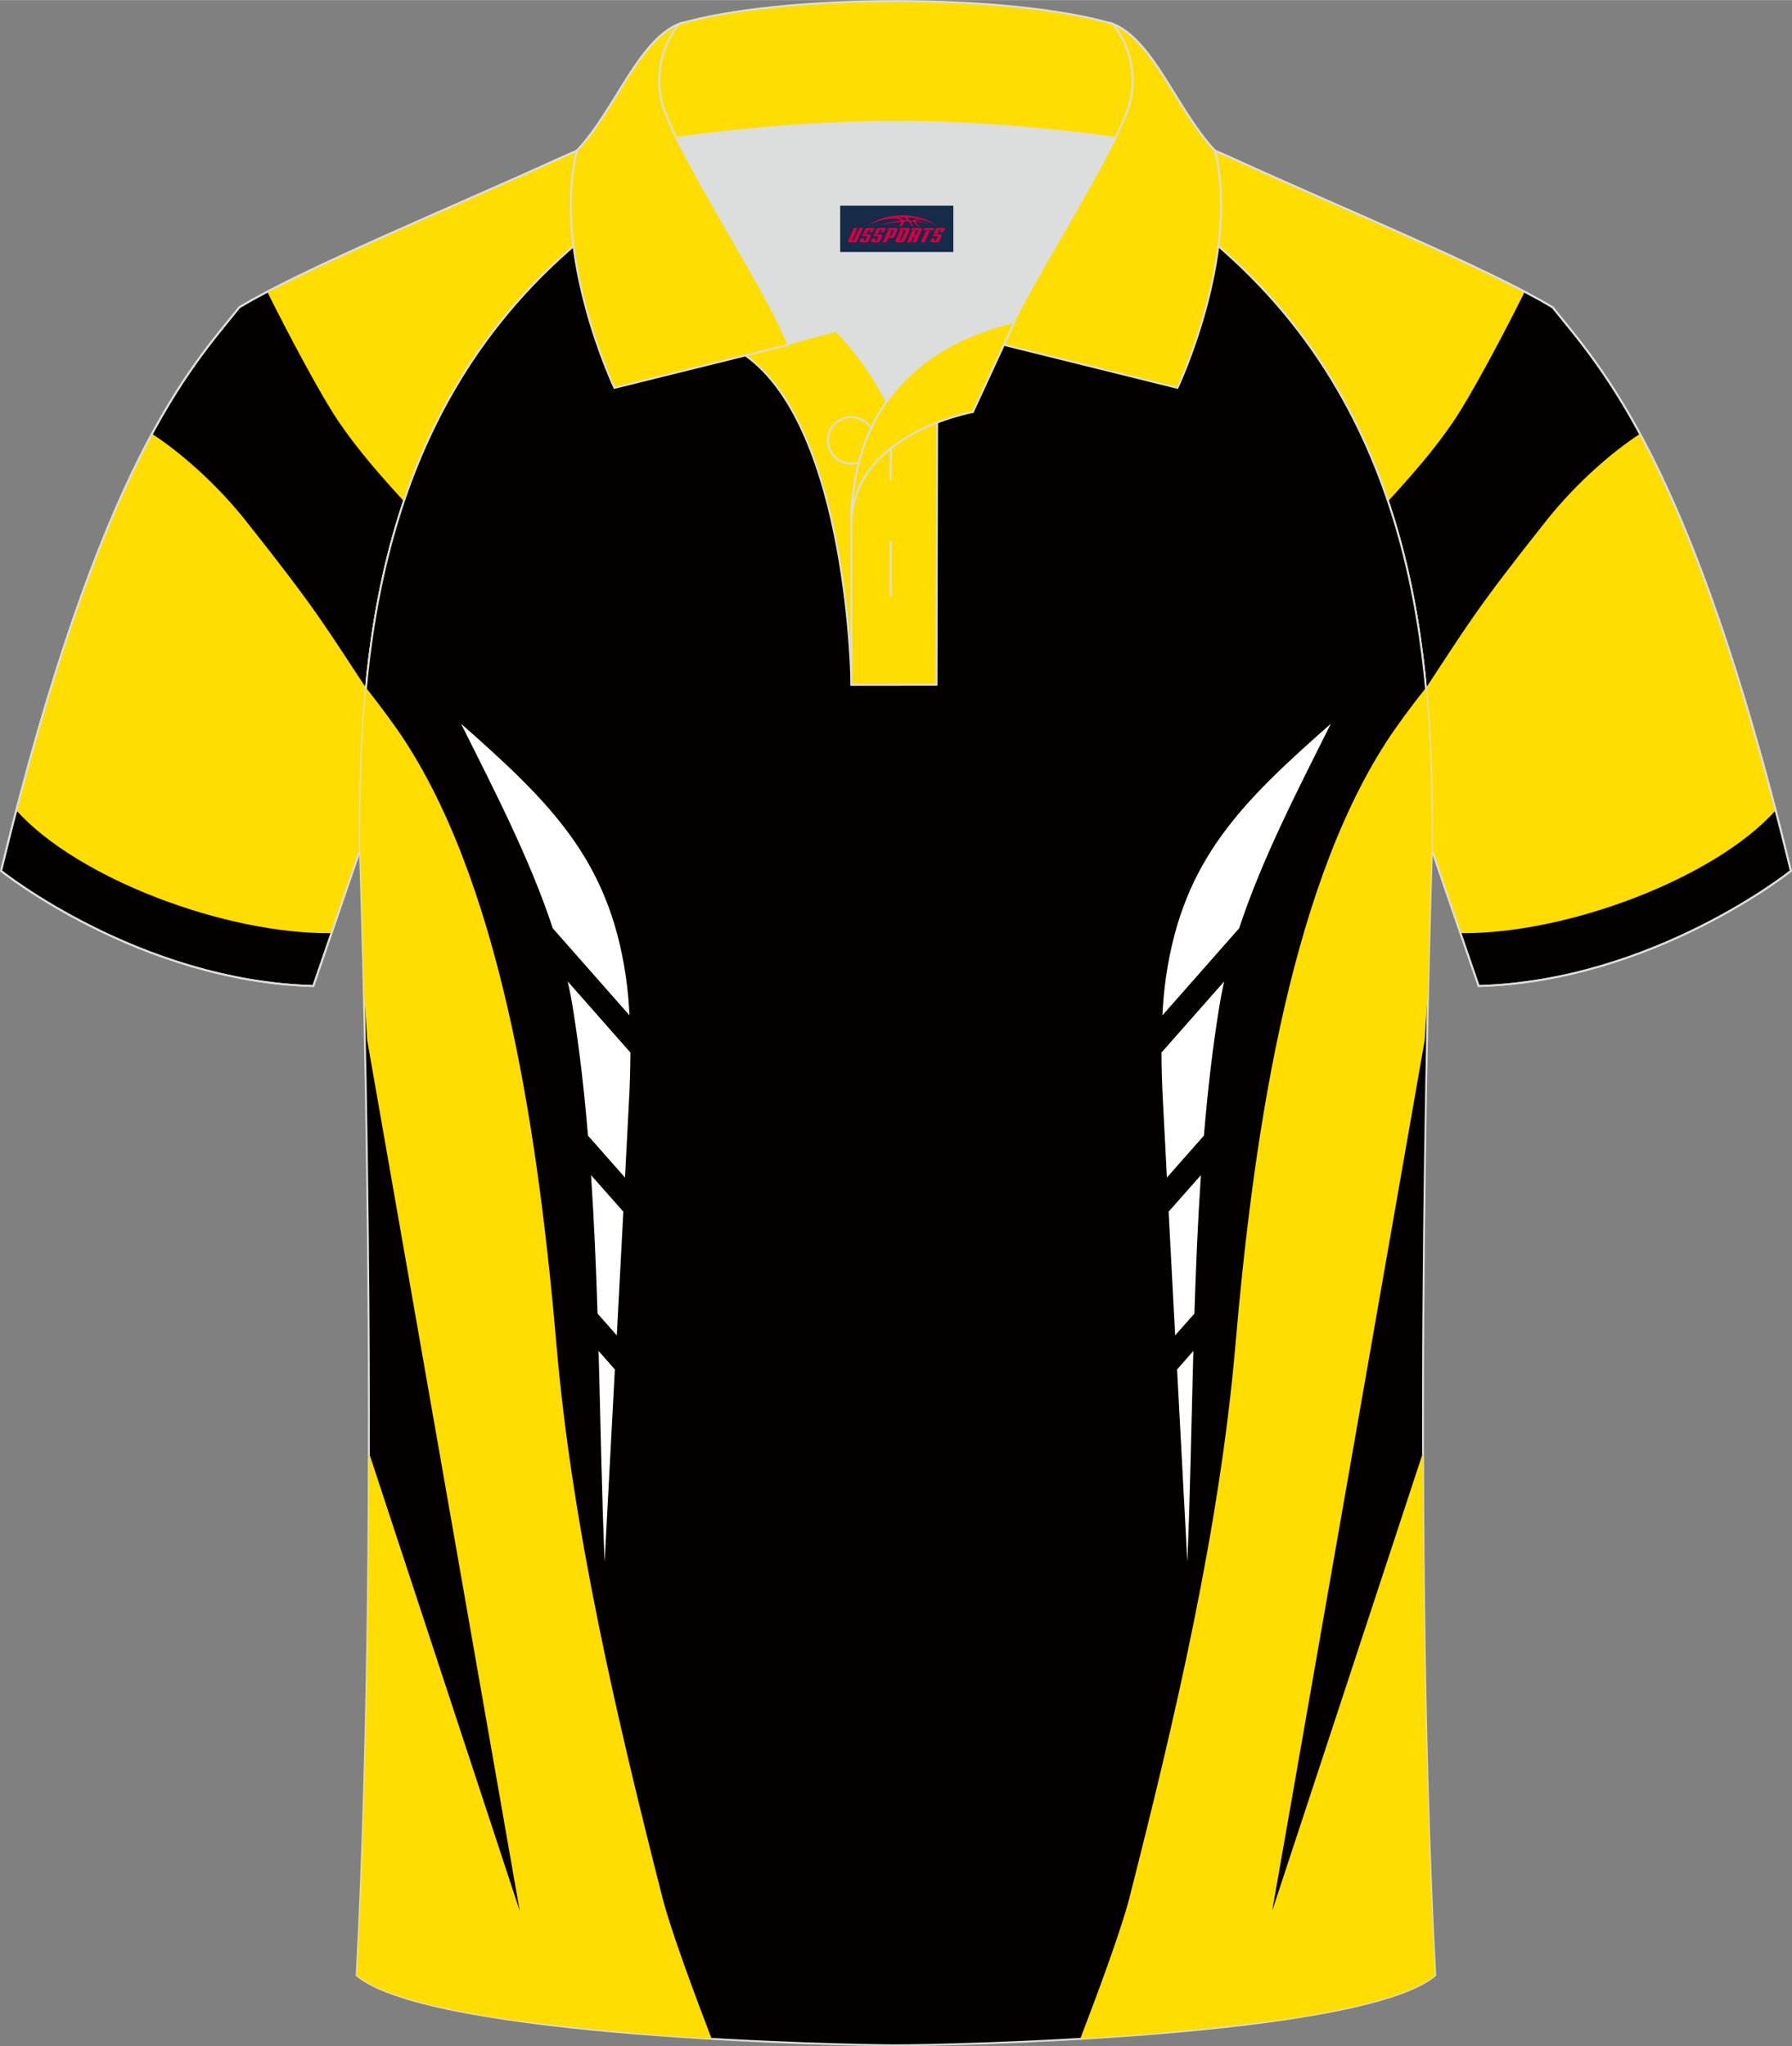 <?xml version="1.0" encoding="utf-8"?>
<!-- Generator: Adobe Illustrator 24.0.1, SVG Export Plug-In . SVG Version: 6.00 Build 0)  -->
<svg xmlns="http://www.w3.org/2000/svg" xmlns:xlink="http://www.w3.org/1999/xlink" version="1.1" id="图层_1" x="0px" y="0px" width="379.8px" height="433.5px" viewBox="0 0 379.96 433.64" enable-background="new 0 0 379.96 433.64" xml:space="preserve">
<rect x="0" y="0" width="379.96" height="433.64" fill="#808080" stroke="none"/>
<g>
	
		<path fill-rule="evenodd" clip-rule="evenodd" fill="#030000" stroke="#DCDDDD" stroke-width="0.4" stroke-miterlimit="22.926" d="   M246.77,27.82c4.33,1.37,9.2,3.29,15.06,5.95c21.94,10.02,53.7,23.08,67.38,31.34c10.24,12.8,29.36,32.42,50.52,119.44   c0,0-29.19,23.38-66.21,24.4c0,0-7.17-20.82-9.9-28.84c0-34.68-1.03-88.85-44.05-126.87c-8.02-7.36-28.69-19.88-41.87-26.31   L246.77,27.82z"/>
	<path fill-rule="evenodd" clip-rule="evenodd" fill="#FFDD00" d="M376.5,171.71c-12.88,14.39-44.28,26.28-66.83,26.03   c-2.15-6.25-4.67-13.58-6.05-17.64c0-8.9-0.46-23.44-1.28-34.3c8.64-13.08,10.43-16.49,25.58-35.55   c6.44-8.1,14.24-14.73,19.82-18.33C356.15,107.48,366.02,131.55,376.5,171.71z"/>
	<path fill-rule="evenodd" clip-rule="evenodd" fill="#FFDD00" d="M323.29,61.81c-4.37,8.77-11.38,22.04-15.26,27.7   c-4,5.85-8.48,10.96-13.73,16.71c-6.32-18.74-16.93-37.25-34.74-52.98c-7.68-7.05-26.97-18.84-40.17-25.47l-0.8-0.82l28.16,0.86   c4.33,1.37,9.2,3.29,15.06,5.95C281.03,42.54,307.75,53.63,323.29,61.81z"/>
	<path fill="none" stroke="#DCDDDD" stroke-width="0.4" stroke-miterlimit="22.926" d="M246.77,27.82   c4.33,1.37,9.2,3.29,15.06,5.95c21.94,10.02,53.7,23.08,67.38,31.34c10.24,12.8,29.36,32.42,50.52,119.44   c0,0-29.19,23.38-66.21,24.4c0,0-7.17-20.82-9.9-28.84c0-34.68-1.03-88.85-44.05-126.87c-8.02-7.36-28.69-19.88-41.87-26.31   L246.77,27.82z"/>
	
		<path fill-rule="evenodd" clip-rule="evenodd" fill="#030000" stroke="#DCDDDD" stroke-width="0.4" stroke-miterlimit="22.926" d="   M133.18,27.82c-4.33,1.37-9.2,3.29-15.06,5.95c-21.94,10.02-53.7,23.08-67.38,31.34C40.5,77.91,21.38,97.53,0.22,184.55   c0,0,29.19,23.38,66.21,24.4c0,0,7.17-20.82,9.9-28.84c0-34.68,1.03-88.85,44.05-126.87c8.02-7.36,28.69-19.88,41.87-26.31   L133.18,27.82z"/>
	<path fill-rule="evenodd" clip-rule="evenodd" fill="#FFDD00" d="M3.46,171.71c12.88,14.39,44.28,26.28,66.83,26.03   c2.15-6.25,4.67-13.58,6.05-17.64c0-8.9,0.46-23.44,1.28-34.3c-8.64-13.08-10.43-16.49-25.58-35.55   c-6.44-8.1-14.24-14.73-19.82-18.33C23.8,107.48,13.93,131.55,3.46,171.71z"/>
	<path fill-rule="evenodd" clip-rule="evenodd" fill="#FFDD00" d="M56.66,61.81c4.37,8.77,11.38,22.04,15.26,27.7   c4,5.85,8.48,10.96,13.73,16.71c6.32-18.74,16.93-37.25,34.74-52.98c7.68-7.05,26.97-18.84,40.17-25.47l0.8-0.82l-28.16,0.86   c-4.33,1.37-9.2,3.29-15.06,5.95C98.92,42.54,72.2,53.63,56.66,61.81z"/>
	<path fill="none" stroke="#DCDDDD" stroke-width="0.4" stroke-miterlimit="22.926" d="M133.18,27.82   c-4.33,1.37-9.2,3.29-15.06,5.95c-21.94,10.02-53.7,23.08-67.38,31.34C40.5,77.91,21.38,97.53,0.22,184.55   c0,0,29.19,23.38,66.21,24.4c0,0,7.17-20.82,9.9-28.84c0-34.68,1.03-88.85,44.05-126.87c8.02-7.36,28.69-19.88,41.87-26.31   L133.18,27.82z"/>
	
		<path fill-rule="evenodd" clip-rule="evenodd" fill="#040000" stroke="#DCDDDD" stroke-width="0.4" stroke-miterlimit="22.926" d="   M76.33,180.11c0,0.08,4.68,137.18-0.7,238.51c15.6,13.15,104.62,14.84,114.34,14.82c9.72,0.03,98.74-1.67,114.34-14.82   c-5.38-101.35-0.7-238.49-0.7-238.51l0,0c0-34.68-1.03-88.85-44.05-126.87c-7.66-7.03-26.88-18.77-40.06-25.42l-59.04-0.01   c-13.19,6.64-32.42,18.39-40.08,25.43C77.36,91.25,76.33,145.43,76.33,180.11L76.33,180.11z"/>
	<path fill-rule="evenodd" clip-rule="evenodd" fill="#FFDD00" d="M229.05,432.06c3.58-0.21,7.25-0.45,10.97-0.72   c10-0.82,20.46-1.9,30.97-3.19c15.37-2.19,28.24-5.26,33.32-9.54c-1.86-35.05-2.52-74.37-2.58-110.83l-31.99,97.18l32.35-184.58   c0.21-3.5,0.45-6.91,0.71-10.23c0.42-18.64,0.81-30.04,0.81-30.05l0,0c0-10.1-0.09-21.85-1.27-34.37   c-3.29,4.17-6.21,8.11-8.37,11.44c-21.07,32.52-28.41,85.96-32.04,128.07c-3.33,38.6-12.82,79.15-22.47,116.99   C237.7,409.11,232.45,423.22,229.05,432.06z"/>
	<path fill-rule="evenodd" clip-rule="evenodd" fill="#FFFFFF" d="M282.18,153.36c-6.83,13.7-14.48,28.33-19.45,43.36l-16.27,18.45   c0.15-2.77,0.39-5.6,0.79-8.29C250.88,182.13,263.27,170.03,282.18,153.36L282.18,153.36L282.18,153.36L282.18,153.36z    M259.57,207.97l-13.3,15.08c0.01,3.88,0.15,6.95,0.2,8.24c0.05,1.14,0.42,8.28,0.95,18.25l7.85-8.89   c0.76-9.13,1.77-18.06,3.15-26.66C258.73,211.97,259.12,209.97,259.57,207.97L259.57,207.97L259.57,207.97L259.57,207.97z    M254.63,249.03c-0.65,9.68-1.06,19.52-1.38,29.34l-4.08,4.61l-1.39-26.21L254.63,249.03L254.63,249.03L254.63,249.03   L254.63,249.03z M253.03,286.29c-0.42,15.24-0.67,30.35-1.28,44.69c0,0-1.03-19.2-2.17-40.77L253.03,286.29z"/>
	<path fill-rule="evenodd" clip-rule="evenodd" fill="#FFDD00" d="M150.89,432.06c-3.58-0.21-7.25-0.45-10.97-0.72   c-10-0.82-20.46-1.9-30.97-3.19c-15.37-2.19-28.24-5.26-33.32-9.54c1.86-35.05,2.52-74.37,2.58-110.83l31.99,97.18L77.85,220.38   c-0.21-3.5-0.45-6.91-0.71-10.23c-0.42-18.64-0.81-30.04-0.81-30.05l0,0c0-10.1,0.09-21.85,1.27-34.37   c3.29,4.17,6.21,8.11,8.37,11.44c21.07,32.52,28.41,85.96,32.04,128.07c3.33,38.6,12.82,79.15,22.47,116.99   C142.24,409.11,147.5,423.22,150.89,432.06z"/>
	<path fill-rule="evenodd" clip-rule="evenodd" fill="#FFFFFF" d="M97.76,153.36c6.83,13.7,14.48,28.33,19.45,43.36l16.27,18.45   c-0.15-2.77-0.39-5.6-0.79-8.29C129.06,182.13,116.67,170.03,97.76,153.36L97.76,153.36L97.76,153.36L97.76,153.36z M120.37,207.97   l13.3,15.08c-0.01,3.88-0.15,6.95-0.2,8.24c-0.05,1.14-0.42,8.28-0.95,18.25l-7.85-8.89c-0.76-9.13-1.77-18.06-3.15-26.66   C121.22,211.97,120.82,209.97,120.37,207.97L120.37,207.97L120.37,207.97L120.37,207.97z M125.32,249.03   c0.65,9.68,1.06,19.52,1.38,29.34l4.08,4.61l1.39-26.21L125.32,249.03L125.32,249.03L125.32,249.03L125.32,249.03z M126.92,286.29   c0.42,15.24,0.67,30.35,1.28,44.69c0,0,1.03-19.2,2.17-40.77L126.92,286.29z"/>
	<path fill-rule="evenodd" clip-rule="evenodd" fill="#DCDDDD" d="M187.99,85.11c6.44-9.11,16.35-14.37,26.94-16.84   c5.24-10.64,16.09-27.82,21.62-39.14c-26.77-6.52-66.39-6.52-93.16,0c6.43,13.14,20,34.17,23.66,43.71l10.22-2.75   C177.27,70.09,183.27,75.76,187.99,85.11z"/>
	
		<path fill-rule="evenodd" clip-rule="evenodd" fill="#FFDD00" stroke="#DCDDDD" stroke-width="0.4" stroke-miterlimit="22.926" d="   M158.01,75.28l19.26-5.19c0,0,11.74,11.1,15.3,27.84c3.55,16.74-1.86,47.18-1.86,47.18h-10.18C180.53,145.1,180,90.85,158.01,75.28   z"/>
	
		<path fill-rule="evenodd" clip-rule="evenodd" fill="#FFDD00" stroke="#DCDDDD" stroke-width="0.4" stroke-miterlimit="22.926" d="   M180.53,107.56v37.54h18.04l0.14-60.77C189.87,87.24,181.02,98.77,180.53,107.56z"/>
	
		<path fill-rule="evenodd" clip-rule="evenodd" fill="#FFDD00" stroke="#DCDDDD" stroke-width="0.4" stroke-miterlimit="22.926" d="   M122.05,33.11c13.39-3.26,40.91-7.33,67.92-7.33c27,0,54.53,4.07,67.92,7.33l-0.28-1.2c-8.23-8.78-12.93-23.33-21.69-26.89   c-10.94-3.21-28.44-4.82-45.95-4.82s-35.01,1.61-45.95,4.82c-8.77,3.57-13.47,18.11-21.69,26.89L122.05,33.11z"/>
	
		<path fill-rule="evenodd" clip-rule="evenodd" fill="#FFDD00" stroke="#DCDDDD" stroke-width="0.4" stroke-miterlimit="22.926" d="   M144.02,5.02c0,0-5.58,6.05-3.94,15.53c1.63,9.49,22.57,40.53,27.06,52.51l-36.86,9.13c0,0-13.39-28.22-7.95-50.28   C130.56,23.14,135.26,8.59,144.02,5.02z"/>
	
		<path fill-rule="evenodd" clip-rule="evenodd" fill="#FFDD00" stroke="#DCDDDD" stroke-width="0.4" stroke-miterlimit="22.926" d="   M235.92,5.02c0,0,5.58,6.05,3.94,15.53c-1.63,9.49-22.57,40.53-27.06,52.51l36.86,9.13c0,0,13.39-28.22,7.95-50.28   C249.39,23.14,244.68,8.59,235.92,5.02z"/>
	<path fill="none" stroke="#DCDDDD" stroke-width="0.4" stroke-miterlimit="22.926" d="M185.41,93.3c0-2.72-2.21-4.93-4.93-4.93   c-2.72,0-4.93,2.21-4.93,4.93s2.21,4.93,4.93,4.93S185.41,96.01,185.41,93.3z"/>
	
		<line fill="none" stroke="#DCDDDD" stroke-width="0.4" stroke-miterlimit="22.926" x1="188.87" y1="114.63" x2="188.87" y2="126.38"/>
	
		<line fill="none" stroke="#DCDDDD" stroke-width="0.4" stroke-miterlimit="22.926" x1="188.87" y1="89.87" x2="188.87" y2="101.63"/>
	
		<path fill-rule="evenodd" clip-rule="evenodd" fill="#FFDD00" stroke="#DCDDDD" stroke-width="0.4" stroke-miterlimit="22.926" d="   M215.09,68.24l-8.81,19.07c0,0-25.75,4.58-25.75,23.82C180.53,84.95,196.81,72.44,215.09,68.24z"/>
	
</g>
<g id="tag_logo">
	<rect y="43.57" fill="#162B48" width="24" height="9.818" x="178.14"/>
	<g>
		<path fill="#D30044" d="M194.1,46.76l0.005-0.011c0.131-0.311,1.085-0.262,2.351,0.071c0.715,0.24,1.44,0.54,2.193,0.9    c-0.218-0.147-0.447-0.289-0.682-0.42l0.011,0.005l-0.011-0.005c-1.478-0.845-3.218-1.418-5.1-1.62    c-1.282-0.115-1.658-0.082-2.411-0.055c-2.449,0.142-4.68,0.905-6.458,2.095c1.26-0.638,2.722-1.075,4.195-1.336    c1.467-0.18,2.476-0.033,2.771,0.344c-1.691,0.175-3.469,0.633-4.555,1.075c1.156-0.338,2.967-0.665,4.647-0.813    c0.016,0.251-0.115,0.567-0.415,0.96h0.475c0.376-0.382,0.584-0.725,0.595-1.004c0.333-0.022,0.66-0.033,0.971-0.033    C192.93,47.2,193.14,47.55,193.34,47.94h0.262c-0.125-0.344-0.295-0.687-0.518-1.036c0.207,0,0.393,0.005,0.567,0.011    c0.104,0.267,0.496,0.66,1.058,1.025h0.245c-0.442-0.365-0.753-0.753-0.835-1.004c1.047,0.065,1.696,0.224,2.885,0.513    C195.92,47.02,195.18,46.85,194.1,46.76z M191.66,46.67c-0.164-0.295-0.655-0.485-1.402-0.551    c0.464-0.033,0.922-0.055,1.364-0.055c0.311,0.147,0.589,0.344,0.84,0.589C192.2,46.65,191.93,46.66,191.66,46.67z M193.64,46.72c-0.224-0.016-0.458-0.027-0.715-0.044c-0.147-0.202-0.311-0.398-0.502-0.6c0.082,0,0.164,0.005,0.24,0.011    c0.72,0.033,1.429,0.125,2.138,0.273C194.13,46.32,193.75,46.48,193.64,46.72z"/>
		<path fill="#D30044" d="M181.06,48.3L179.89,50.85C179.71,51.22,179.98,51.36,180.46,51.36l0.873,0.005    c0.115,0,0.251-0.049,0.327-0.175l1.342-2.891H182.22L181,50.93H180.83c-0.147,0-0.185-0.033-0.147-0.125l1.156-2.504H181.06L181.06,48.3z M182.92,49.65h1.271c0.36,0,0.584,0.125,0.442,0.425L184.16,51.11C184.06,51.33,183.79,51.36,183.56,51.36H182.64c-0.267,0-0.442-0.136-0.349-0.333l0.235-0.513h0.742L183.09,50.89C183.07,50.94,183.11,50.95,183.17,50.95h0.18    c0.082,0,0.125-0.016,0.147-0.071l0.376-0.813c0.011-0.022,0.011-0.044-0.055-0.044H182.75L182.92,49.65L182.92,49.65z M183.74,49.58h-0.78l0.475-1.025c0.098-0.218,0.338-0.256,0.578-0.256H185.46L185.07,49.14L184.29,49.26l0.262-0.562H184.26c-0.082,0-0.12,0.016-0.147,0.071L183.74,49.58L183.74,49.58z M185.33,49.65L185.16,50.02h1.069c0.06,0,0.06,0.016,0.049,0.044    L185.9,50.88C185.88,50.93,185.84,50.95,185.76,50.95H185.58c-0.055,0-0.104-0.011-0.082-0.06l0.175-0.376H184.93L184.7,51.03C184.6,51.22,184.78,51.36,185.05,51.36h0.916c0.24,0,0.502-0.033,0.605-0.251l0.475-1.031c0.142-0.3-0.082-0.425-0.442-0.425H185.33L185.33,49.65z M186.14,49.58l0.371-0.818c0.022-0.055,0.06-0.071,0.147-0.071h0.295L186.69,49.25l0.791-0.115l0.387-0.845H186.42c-0.24,0-0.48,0.038-0.578,0.256L185.37,49.58L186.14,49.58L186.14,49.58z M188.54,50.04h0.278c0.087,0,0.153-0.022,0.202-0.115    l0.496-1.075c0.033-0.076-0.011-0.12-0.125-0.12H187.99l0.431-0.431h1.522c0.355,0,0.485,0.153,0.393,0.355l-0.676,1.445    c-0.06,0.125-0.175,0.333-0.644,0.327l-0.649-0.005L187.93,51.36H187.15l1.178-2.558h0.785L188.54,50.04L188.54,50.04z     M191.13,50.85c-0.022,0.049-0.06,0.076-0.142,0.076h-0.191c-0.082,0-0.109-0.027-0.082-0.076l0.944-2.051h-0.785l-0.987,2.138    c-0.125,0.273,0.115,0.415,0.453,0.415h0.72c0.327,0,0.649-0.071,0.769-0.322l1.085-2.384c0.093-0.202-0.06-0.355-0.415-0.355    h-1.533l-0.431,0.431h1.38c0.115,0,0.164,0.033,0.131,0.104L191.13,50.85L191.13,50.85z M193.85,49.72h0.278    c0.087,0,0.158-0.022,0.202-0.115l0.344-0.753c0.033-0.076-0.011-0.12-0.125-0.12h-1.402l0.425-0.431h1.527    c0.355,0,0.485,0.153,0.393,0.355l-0.529,1.124c-0.044,0.093-0.147,0.18-0.393,0.18c0.224,0.011,0.256,0.158,0.175,0.327    l-0.496,1.075h-0.785l0.54-1.167c0.022-0.055-0.005-0.087-0.104-0.087h-0.235L193.08,51.36h-0.785l1.178-2.558h0.785L193.85,49.72L193.85,49.72z M196.42,48.81L195.24,51.36h0.785l1.184-2.558H196.42L196.42,48.81z M197.93,48.74l0.202-0.431h-2.1l-0.295,0.431    H197.93L197.93,48.74z M197.91,49.65h1.271c0.36,0,0.584,0.125,0.442,0.425l-0.475,1.031c-0.104,0.218-0.371,0.251-0.605,0.251    h-0.916c-0.267,0-0.442-0.136-0.349-0.333l0.235-0.513h0.742L198.08,50.89c-0.022,0.049,0.022,0.06,0.082,0.06h0.18    c0.082,0,0.125-0.016,0.147-0.071l0.376-0.813c0.011-0.022,0.011-0.044-0.049-0.044h-1.069L197.91,49.65L197.91,49.65z     M198.72,49.58H197.94l0.475-1.025c0.098-0.218,0.338-0.256,0.578-0.256h1.451l-0.387,0.845l-0.791,0.115l0.262-0.562h-0.295    c-0.082,0-0.12,0.016-0.147,0.071L198.72,49.58z"/>
	</g>
</g>
</svg>
